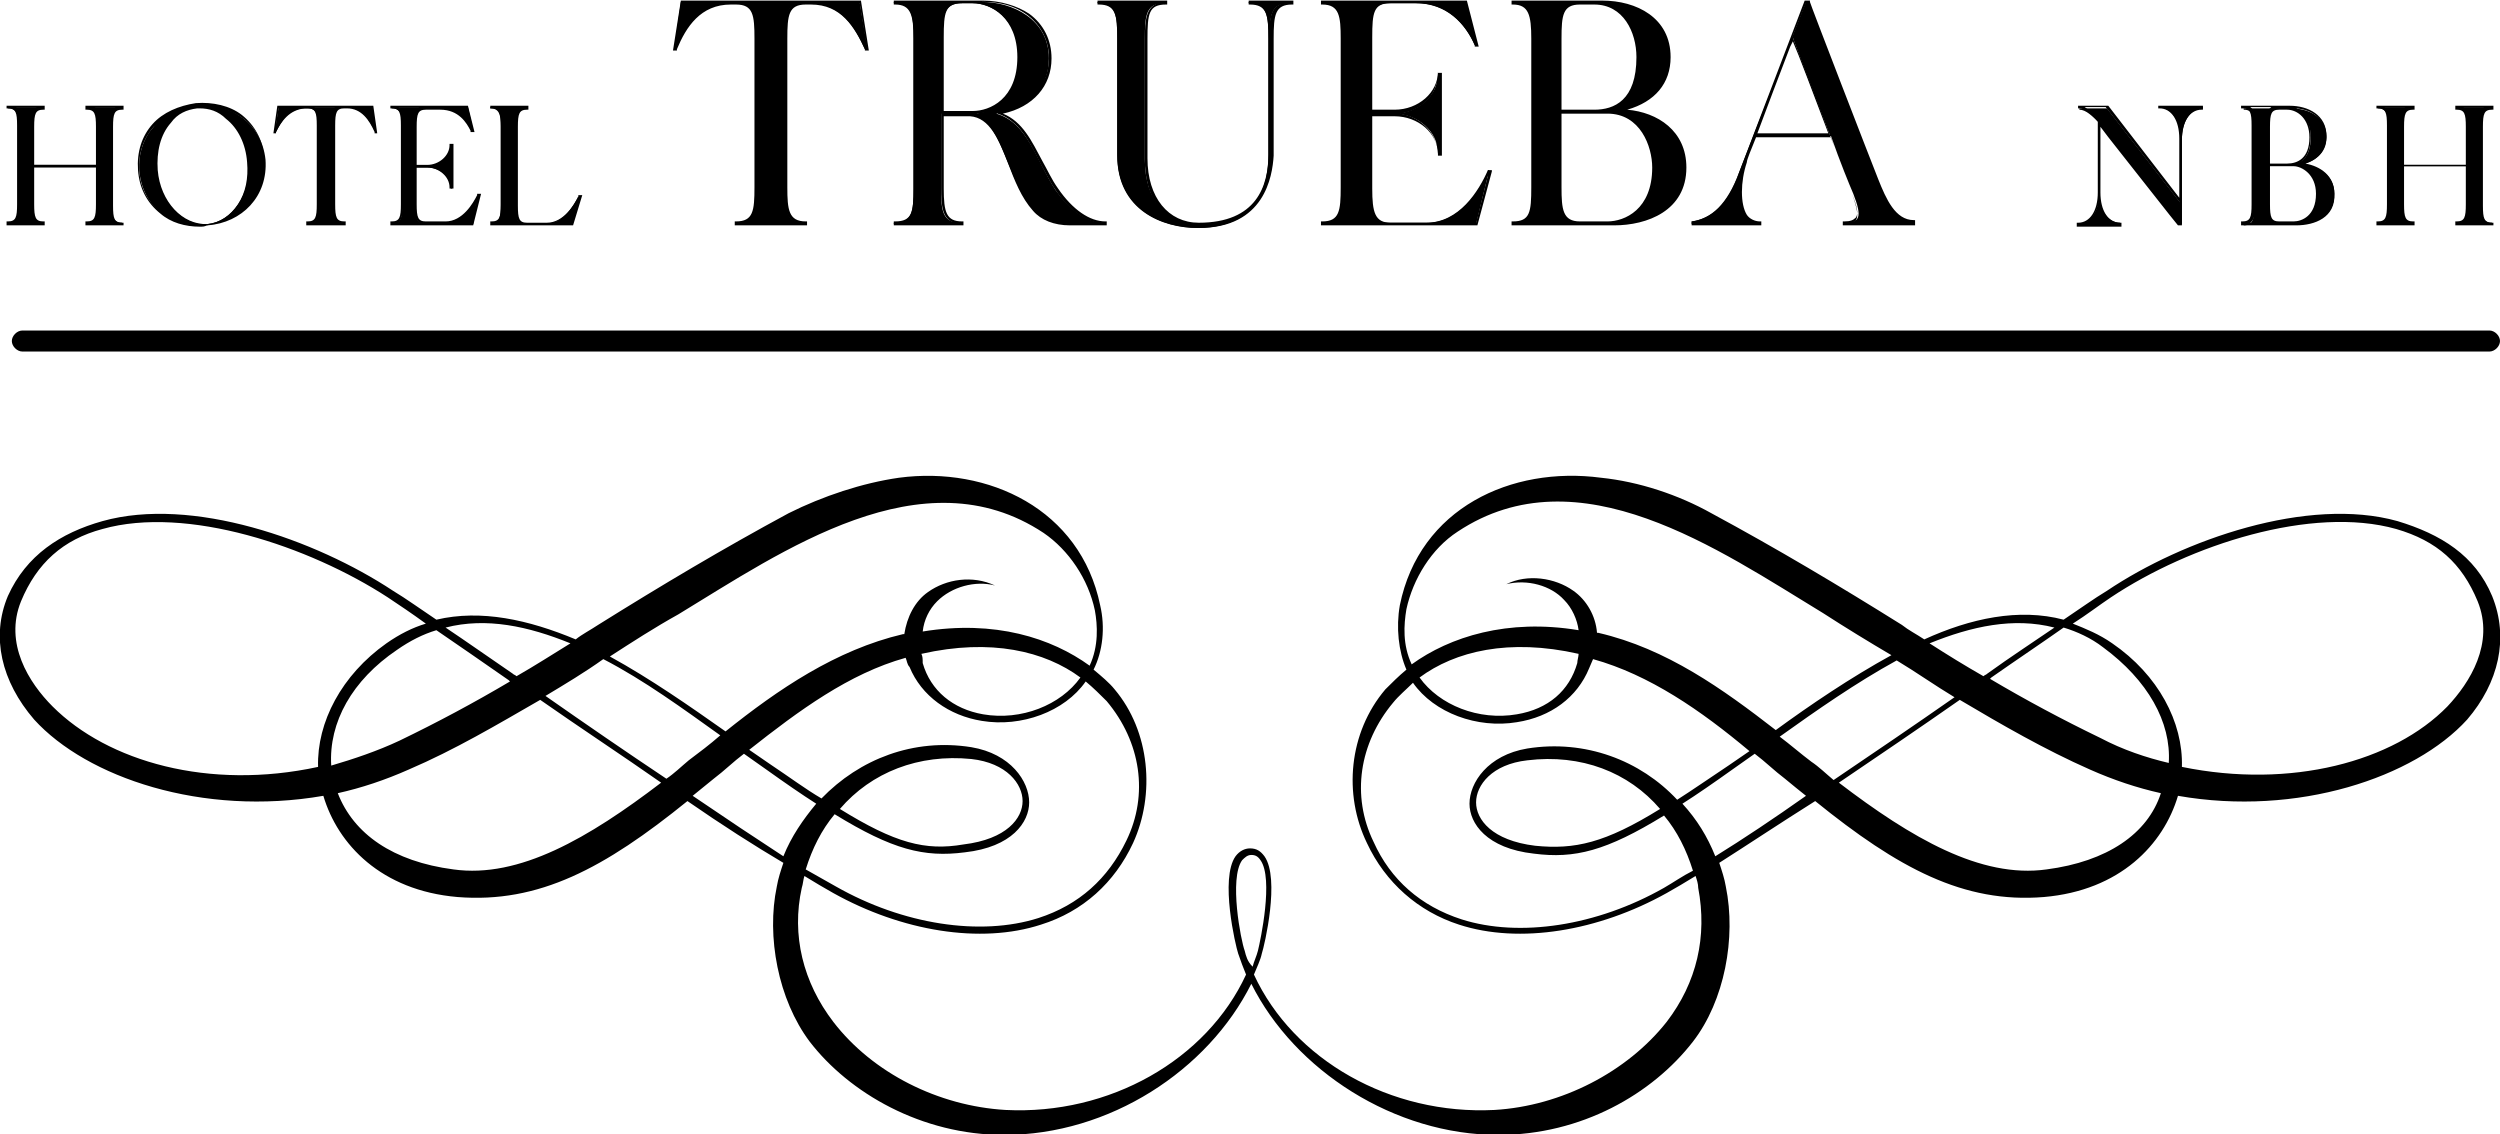 <?xml version="1.0" encoding="UTF-8"?> <svg xmlns="http://www.w3.org/2000/svg" version="1.1" id="Capa_1" x="0" y="0" viewBox="0 0 190.2 86.2" style="enable-background:new 0 0 190.2 86.2" xml:space="preserve" width="190"><style>.st0{fill:#000}</style><path class="st0" d="M189.4 26.7H1.7c-.4 0-.8-.4-.8-.8s.4-.8.8-.8h187.7c.4 0 .8.4.8.8s-.4.8-.8.8z"></path><path class="st0" d="M186.2 53.7c-4.1 4.2-11.9 6.3-20.2 4.6.1-3.4-1.8-7-5.3-9.4-1-.7-2-1.1-3-1.5 1.1-.7 2-1.4 2.9-2 6-4 15.3-7 21.7-5.2 3.1.9 5 2.6 6.2 5.5 1.3 3.2-.6 6.2-2.3 8M165 58c-1.7-.4-3.5-1-5.2-1.9-2.9-1.4-5.7-2.9-8.4-4.5l.1-.1c2-1.4 3.8-2.6 5.5-3.8 1 .3 2.1.8 3 1.5 3.4 2.5 5.2 5.7 5 8.8m-9.3 8.1c-5 .7-10.3-2.4-15.8-6.6 3.1-2.1 6.2-4.2 9.2-6.3 3.2 1.9 6.5 3.8 9.9 5.3 1.8.8 3.6 1.4 5.4 1.8-1 3.1-4.1 5.2-8.7 5.8m-17.9-8.2c-.8-.6-1.6-1.3-2.4-1.9 2.8-2 5.8-4.1 8.9-5.8 1.5.9 2.9 1.9 4.4 2.8-3 2.1-6.1 4.2-9.2 6.3-.6-.5-1.1-1-1.7-1.4m-7.3 7.2c-.6-1.5-1.4-2.8-2.5-4 1.1-.7 2.4-1.6 3.8-2.6l1.7-1.2c.8.6 1.5 1.3 2.3 1.9.6.5 1.1.9 1.6 1.3-2.4 1.7-4.8 3.3-6.9 4.6m-4.2-3.6c-4.2 2.6-6.5 3.1-9.5 2.8-3.3-.4-4.5-2-4.5-3.3 0-1.3 1.2-2.9 3.9-3.2 4.1-.5 7.7.9 10.1 3.7m.3 6c-5.1 2.9-11 3.8-15.4 2.4-3.1-1-5.4-3-6.7-5.9-1.7-3.5-1.1-7.5 1.5-10.6.4-.5 1-1 1.5-1.5 1.6 2.3 4.9 3.5 7.9 3 2.6-.4 4.6-1.9 5.5-4.1.1-.2.2-.5.3-.7 4.3 1.2 8.2 3.9 11.9 7l-1.6 1.1c-1.5 1-2.8 1.9-3.9 2.6-2.8-3-7-4.6-11.4-3.9-3 .5-4.4 2.6-4.4 4.2 0 1.5 1.3 3.4 4.9 3.8 3.1.4 5.5-.2 9.9-2.9 1 1.2 1.7 2.6 2.2 4.2-.8.4-1.5.9-2.2 1.3m-6.5-17.8c0 .2-.1.5-.1.7-.6 2.1-2.2 3.5-4.6 3.9-2.9.5-5.9-.7-7.4-2.8 2.7-2 6.8-3 12.1-1.8M107 46.3c.5-2.3 1.9-4.6 3.9-5.9 9.2-6.1 19.9 1.4 27.8 6.2 1.7 1.1 3.5 2.2 5.2 3.2-3.1 1.7-6.2 3.8-8.8 5.7-4-3.1-8.3-6.2-13.5-7.4h-.1c-.1-1.3-.8-2.5-1.8-3.2-1.4-1-3.5-1.3-5.1-.5 1.6-.4 3.4.1 4.4 1.2.6.6 1 1.5 1.1 2.3-5.4-.9-9.8.5-12.7 2.6-.7-1.5-.6-3-.4-4.2m49.3 1.4c-1.6 1.1-3.3 2.2-5.1 3.5-.1.1-.2.1-.3.2-1.4-.8-2.7-1.6-4.1-2.5 3.2-1.3 6.4-2 9.5-1.2M94.7 72.3c-.3-.8-1.2-5.5-.2-6.9.2-.2.4-.4.7-.4.3 0 .5.1.7.4 1 1.4 0 6.1-.2 6.9-.1.4-.3.8-.4 1.2-.4-.4-.5-.8-.6-1.2m-42-11.8c.5-.4 1.1-.9 1.6-1.3.8-.6 1.5-1.3 2.3-1.9l1.7 1.2c1.4 1 2.7 1.9 3.8 2.6-1 1.2-1.9 2.5-2.5 4-2-1.3-4.4-2.9-6.9-4.6m-2-1.3c-3-2-6.2-4.2-9.2-6.3 1.5-.9 3-1.8 4.4-2.8 3.1 1.6 6.1 3.8 8.9 5.8-.8.7-1.6 1.3-2.4 1.9-.6.5-1.1 1-1.7 1.4m-16.2 6.9c-4.6-.6-7.6-2.7-8.8-5.8 1.8-.4 3.6-1 5.4-1.8 3.5-1.5 6.7-3.4 10-5.3 3 2.1 6.2 4.2 9.2 6.3-5.5 4.2-10.8 7.3-15.8 6.6m-4.3-16.7c1-.7 2-1.2 3-1.5 1.6 1.1 3.5 2.4 5.5 3.8l.1.1c-2.7 1.6-5.5 3.1-8.4 4.5-1.7.8-3.5 1.4-5.2 1.9-.2-3.3 1.6-6.5 5-8.8m-6 8.9c-8.3 1.8-16-.4-20.2-4.6-1.8-1.8-3.7-4.8-2.4-8 1.2-2.9 3.2-4.7 6.2-5.5 6.4-1.8 15.7 1.3 21.7 5.2.9.6 1.8 1.2 2.9 2-1 .3-2 .8-3 1.5-3.4 2.4-5.3 6-5.2 9.4m19.2-9.4c-1.3.8-2.7 1.7-4.1 2.5-.1-.1-.2-.1-.3-.2-1.9-1.3-3.6-2.5-5.1-3.5 3.1-.8 6.3-.1 9.5 1.2m8.2-2.2c7.9-4.8 18.6-12.3 27.8-6.2 1.9 1.3 3.4 3.5 3.9 5.9.2 1.1.3 2.7-.4 4.2-2.9-2.1-7.2-3.5-12.7-2.6.1-.9.5-1.7 1.1-2.3 1.1-1.1 2.9-1.6 4.4-1.2-1.7-.8-3.7-.5-5.1.5-1 .7-1.6 1.9-1.8 3.2h-.1c-5.1 1.2-9.5 4.2-13.5 7.4-2.7-1.9-5.7-4-8.8-5.7 1.7-1.1 3.4-2.2 5.2-3.2m18.5 3c5.3-1.2 9.4-.2 12.1 1.8-1.5 2.1-4.5 3.3-7.4 2.8-2.3-.4-4-1.8-4.6-3.9 0-.3 0-.5-.1-.7m-6.2 11.8c2.4-2.8 6-4.2 10-3.8 2.7.3 3.9 1.9 3.9 3.2 0 1.3-1.2 2.9-4.5 3.3-2.9.5-5.2-.1-9.4-2.7m20.3-8.2c2.6 3.1 3.2 7.1 1.5 10.6-1.4 2.9-3.6 4.9-6.7 5.9-4.4 1.4-10.3.5-15.4-2.4-.7-.4-1.4-.8-2.3-1.3.5-1.6 1.2-3 2.2-4.2 4.4 2.7 6.8 3.3 9.9 2.9 3.6-.4 4.9-2.3 4.9-3.8 0-1.6-1.4-3.7-4.4-4.2-4.4-.7-8.5.9-11.4 3.9-1.2-.7-2.4-1.6-3.9-2.6L57 57c3.8-3 7.6-5.8 11.9-7 .1.2.1.5.3.7.9 2.2 3 3.7 5.5 4.1 3 .5 6.3-.7 7.9-3 .6.5 1.1 1 1.6 1.5m105.4-8c-1.3-3.1-3.9-4.7-7.2-5.7-6.8-1.9-16.3 1.4-22.1 5.3-1 .6-2.1 1.4-3.3 2.2-3.4-.9-7.1-.1-10.6 1.5-.6-.4-1.2-.7-1.7-1.1-4.8-3-9.5-5.8-14.5-8.5-2.5-1.4-5.5-2.4-8.4-2.7-6.8-.9-13.8 2.3-15.3 9.7-.3 1.7-.1 3.5.5 4.9-.6.5-1.1 1-1.6 1.5-2.8 3.3-3.2 8-1.4 11.7 1.4 3 3.9 5.2 7 6.2 4.6 1.5 10.6.5 15.8-2.4.7-.4 1.4-.8 2.2-1.3.1.3.2.6.2.9.7 3.7-.1 7.2-2.4 10.2-3 3.8-8 6.4-13.1 6.7-7.9.4-15.3-3.8-18.3-10.3.2-.5.5-1.1.6-1.6.2-.6 1.4-5.7.2-7.4-.3-.4-.6-.6-1.1-.6-.4 0-.8.2-1.1.6-1.2 1.7 0 6.8.2 7.4.2.6.4 1.1.6 1.6-3 6.5-10.4 10.7-18.3 10.3-5.1-.3-10.1-2.8-13.1-6.7-2.3-3-3.2-6.6-2.4-10.2.1-.3.1-.6.2-.9.8.5 1.5.9 2.2 1.3 5.2 2.9 11.2 3.9 15.8 2.4 3.2-1 5.6-3.2 7-6.2 1.7-3.7 1.3-8.5-1.4-11.7-.4-.5-1-1-1.6-1.5.7-1.4.9-3.2.5-4.9-1.5-7.3-8.5-10.6-15.3-9.7-2.8.4-5.8 1.4-8.4 2.7-5 2.7-9.7 5.5-14.5 8.5-.6.4-1.2.7-1.7 1.1-3.6-1.5-7.2-2.3-10.6-1.5-1.2-.8-2.3-1.6-3.3-2.2C24 41 14.6 37.7 7.8 39.6c-3.2.9-5.8 2.6-7.2 5.7-1.3 3.1-.5 6.5 2 9.4 4 4.4 12.8 7.4 22 5.8 1.1 3.7 4.4 7.2 10.2 7.7 6.2.5 11.2-2.2 17.5-7.3 2.6 1.8 5.1 3.4 7.3 4.7-.2.6-.4 1.2-.5 1.8-.8 3.8.1 8.6 2.5 11.8 3 3.9 8.5 7.1 14.8 7.1 8 0 15.5-4.9 18.8-11.5 3.3 6.6 10.9 11.5 18.8 11.5 6.3 0 11.7-3.1 14.8-7.1 2.4-3.1 3.3-7.9 2.5-11.8-.1-.6-.3-1.2-.5-1.8 2.2-1.4 4.6-3 7.3-4.7 6.3 5.1 11.3 7.8 17.4 7.3 5.8-.5 9.1-4 10.2-7.7 9.1 1.6 18-1.4 22-5.8 2.4-2.8 3.2-6.2 1.9-9.4"></path><path class="st0" d="M133.5 10.2c.8-2.1 2-5.1 2.9-7.4 0 .1 1.5 4 2.8 7.4h-5.7zm9.3 3.4c-.7-1.5-5.2-13.5-5.2-13.5h-.2s-4.3 10.9-5.1 13c-.9 2.4-2.1 3.5-3.6 3.7v.2h5.1v-.1c-1.6 0-1.8-2.6-1.1-4.6.1-.2.4-.9.8-2h5.8c.7 2 1.4 3.7 1.7 4.4.7 1.8.5 2.2-.7 2.2v.1h5.3v-.1c-1.5 0-2.2-1.7-2.8-3.3m-20.5 3.3h-2.1c-1.4 0-1.5-.9-1.5-2.7V8.5h3.6c1.4 0 3.5 1.2 3.5 4.2 0 3.1-2 4.2-3.5 4.2m-1-16.7c1.4 0 3.3 1.1 3.3 4.1 0 3-1.5 4.1-3.3 4.1h-2.6V2.9c0-1.8.1-2.7 1.5-2.7h1.1zm1.8 8.2c2.1-.4 3.9-1.6 3.9-4.1 0-3-2.7-4.2-5.1-4.2h-6.8v.1c1.4 0 1.5.9 1.5 2.7v11.3c0 1.8-.1 2.7-1.5 2.7v.1h7.7c2.6 0 5.3-1.2 5.3-4.3.1-3-2.7-4.3-5-4.3m-9.9 4.5c-.7 1.6-2.2 4-4.7 4h-2.8c-1.4 0-1.5-.9-1.5-2.7V8.6h1.8c1.9 0 3.4 1.4 3.4 3h.1v-6h-.1c0 1.6-1.5 3-3.4 3h-1.8V2.9c0-1.8.1-2.7 1.5-2.7h2c2.4 0 3.8 1.6 4.5 3.2h.1l-.8-3.3h-10.9v.1c1.4 0 1.5.9 1.5 2.7v11.3c0 1.8-.1 2.7-1.5 2.7v.1h11.7l1-4.1h-.1zM95 .1v.1c1.4 0 1.5.9 1.5 2.7v8.9c0 3.2-1.6 5.3-5.4 5.3-2.3 0-4-1.9-4-5V2.9c0-1.8.1-2.7 1.5-2.7V.1h-5.1v.1c1.4 0 1.5.9 1.5 2.7v8.9c0 4.2 3.5 5.5 6.1 5.5 2.8 0 5.5-1.3 5.5-5.5V2.9c0-1.8.1-2.7 1.5-2.7V.1H95zM71.7 8.5V2.9c0-1.8.1-2.7 1.5-2.7h.8c1.4 0 3.5 1.1 3.5 4.2 0 3-2 4.2-3.5 4.2h-2.3zm8.6 5.9c-1.5-2.3-2.1-5.1-4.5-5.8 2.1-.3 4-1.6 4-4.2 0-3-2.8-4.3-5.1-4.3H68v.1c1.4 0 1.5.9 1.5 2.7v11.4c0 1.8-.1 2.6-1.5 2.6v.1h5.1v-.1c-1.4 0-1.5-.9-1.5-2.6V8.6h2.1c2.5.1 2.8 4.9 4.9 7.3.7.8 1.7 1.1 2.7 1.1H84v-.1c-1.4 0-2.7-1.1-3.7-2.5M65.4.1H51.8l-.5 3.6h.1c.7-1.6 1.8-3.5 4.2-3.5h.4c1.4 0 1.5.9 1.5 2.7v11.3c0 1.8-.1 2.7-1.5 2.7v.1h5.2v-.1c-1.4 0-1.5-.9-1.5-2.7V2.9c0-1.8.1-2.7 1.5-2.7h.4c2.4 0 3.5 1.9 4.2 3.5h.2L65.4.1z"></path><path class="st0" d="M91.2 17.3c-2.9 0-6.2-1.5-6.2-5.6V2.9c0-1.8-.1-2.6-1.4-2.6h-.1V0h5.3v.3h-.1c-1.3 0-1.4.7-1.4 2.6V12c0 3 1.6 4.9 3.9 4.9 4.4 0 5.3-2.8 5.3-5.2V2.9c0-1.8-.1-2.6-1.4-2.6H95V0h3.4v.3h-.1c-1.3 0-1.4.8-1.4 2.6v8.9c-.1 1.6-.7 5.5-5.7 5.5zM84.2.2c.9.3 1 1.2 1 2.7v8.9c0 2.5 1.4 5.1 5.3 5.4-2.1-.3-3.4-2.3-3.4-5.1V2.9c0-1.4.1-2.4 1-2.7h-3.9zm11.4 0c.6.2.9.7 1 1.5.1-.8.3-1.3 1-1.5h-2zm50.1 16.9h-5.5v-.3h.1c.5 0 .7-.1.9-.3.2-.3.1-.8-.3-1.8-.2-.6-.7-1.9-1.3-3.5l-.3-.8h-5.7c-.4 1-.7 1.7-.7 1.9-.5 1.5-.5 3.2 0 4 .2.3.6.5 1 .5h.1v.3h-5.3v-.3h.1c1.6-.3 2.7-1.4 3.5-3.7l5-13.1h.4v.1c0 .1 4.6 12 5.2 13.5.6 1.5 1.3 3.1 2.7 3.1h.1v.4zm-4.8-.2h4.1c-1.2-.4-1.8-1.8-2.3-3.2-.6-1.5-4.8-12.5-5.2-13.5h-.1l-1 2.5v.1c0 .1 1.6 4 2.8 7.4l.4 1c.6 1.6 1.1 2.9 1.3 3.5.4 1.1.5 1.7.3 2 0 .1-.1.1-.3.2zm-11.9 0h4.3c-.3-.1-.5-.3-.7-.5-.5-.7-.6-1.9-.3-3.2-.8 2.2-1.8 3.3-3.3 3.7zm4.7-6.8h5.4c-1.1-2.9-2.3-6.1-2.7-7l-.2.4c-.8 2.1-1.8 4.7-2.5 6.6zm-10.9 7H115v-.3h.1c1.3 0 1.4-.7 1.4-2.6V2.9c0-1.8-.2-2.6-1.4-2.6h-.1V0h6.9c2.6 0 5.2 1.3 5.2 4.3 0 2-1.2 3.4-3.3 4 2.3.2 4.5 1.6 4.5 4.4 0 3.3-3 4.4-5.5 4.4zm-7.1-.2h3.9c-.9-.3-1-1.3-1-2.7V2.9c0-1.4.1-2.4 1-2.7h-3.9c.9.3 1 1.2 1 2.7v11.4c0 1.4-.1 2.3-1 2.6zm6.4-8.5h.2c.8 0 1.7.4 2.3 1 .6.5 1.3 1.6 1.3 3.3 0 1.8-.9 3.7-2.8 4.2 2.3-.1 4.9-1.2 4.9-4.2 0-2.9-2.6-4.2-5-4.2v-.2c2.4-.4 3.8-1.9 3.8-4 0-2.8-2.4-4.1-4.8-4.1 1.4.3 2.7 1.6 2.7 4.1.1 3-1.3 3.9-2.6 4.1zm-3.3.2v5.6c0 1.7.1 2.6 1.4 2.6h2.1c1.3 0 3.4-.9 3.4-4.1 0-1.6-.9-4.1-3.4-4.1h-3.5zm0-.3h2.5c1.5 0 3.2-.7 3.2-4 0-1.9-1-4-3.2-4h-1.1c-1.3 0-1.4.8-1.4 2.6v5.4zm-6.4 8.8h-11.9v-.3h.1c1.3 0 1.4-.8 1.4-2.6V2.9c0-1.7-.1-2.6-1.4-2.6h-.1V0h11.1l.9 3.5h-.3v-.1c-.5-1.2-1.8-3.2-4.4-3.2h-2c-1.3 0-1.4.7-1.4 2.6v5.5h1.7c1.8 0 3.3-1.3 3.3-2.9v.1h.3v6.3h-.3v-.1c0-1.6-1.5-2.9-3.3-2.9h-1.7v5.5c0 1.8.2 2.6 1.4 2.6h2.8c2.6 0 4.1-2.7 4.6-3.9v-.1h.3v.1l-1.1 4.1zm-3.1-.2h3l.9-3.6c-.7 1.2-1.9 3.2-3.9 3.6zm-8.1 0h3.9c-.9-.3-1-1.2-1-2.7V2.9c0-1.4.1-2.4 1-2.7h-3.9c.9.3 1 1.3 1 2.7v11.3c0 1.4-.1 2.4-1 2.7zm5.3-8.3c1.4.2 2.5 1.2 2.8 2.4V6.2c-.2 1.2-1.3 2.2-2.8 2.4zm2.1-8.4c1.9.3 3 1.8 3.5 2.8l-.7-2.8h-2.8zM84.1 17.1h-2.7c-1.2 0-2.2-.4-2.8-1.1-.9-1-1.4-2.3-1.9-3.6-.7-1.8-1.4-3.5-2.9-3.6h-2v5.5c0 1.8.2 2.5 1.4 2.5h.1v.3H68v-.3h.1c1.3 0 1.4-.7 1.4-2.5V2.9c0-1.8-.2-2.6-1.4-2.6H68V0h6.8c1.3 0 2.6.4 3.5 1 1.1.8 1.7 2 1.7 3.4 0 2.1-1.4 3.7-3.7 4.2 1.5.6 2.2 2.1 3 3.6.4.7.7 1.4 1.2 2.1 1.1 1.6 2.4 2.5 3.6 2.5h.1v.3zm-9.8-8.5c1.3.4 1.9 2 2.6 3.7.5 1.3 1.1 2.6 1.9 3.6.6.7 1.5 1 2.7 1h1.9c-1.1-.3-2.2-1.1-3.1-2.5-.5-.7-.8-1.4-1.2-2.1-.8-1.6-1.6-3.2-3.2-3.7v-.2c1.2-.2 3.9-1 3.9-4.1 0-2-1.6-4.2-5-4.2h-.1c1.4.3 2.9 1.5 2.9 4.2 0 2.1-1 4.2-3.3 4.3zm-5.6 8.3h3.9c-.9-.3-1-1.2-1-2.7V2.9c0-1.4.1-2.4 1-2.7h-3.9c.9.3 1 1.2 1 2.7v11.4c0 1.4 0 2.3-1 2.6zm3.1-8.5H74c1.3 0 3.4-.9 3.4-4.1 0-3-2-4.1-3.4-4.1h-.8c-1.3 0-1.4.7-1.4 2.6v5.6zm-10.5 8.7h-5.4v-.3h.1c1.3 0 1.4-.8 1.4-2.6V2.9c0-1.8-.1-2.6-1.4-2.6h-.4c-2.3 0-3.4 1.7-4.1 3.4v.1h-.3l.6-3.8h13.7l.6 3.8h-.3v-.1C65 2 64 .3 61.7.3h-.4c-1.3 0-1.4.8-1.4 2.6v11.3c0 1.7.1 2.6 1.4 2.6h.1v.3zm-4.6-.2h3.9c-.9-.3-1-1.3-1-2.7V2.9c0-1.4.1-2.4 1-2.7h-3.9c.9.3 1 1.2 1 2.7v11.3c0 1.4-.1 2.4-1 2.7zM51.9.2l-.5 3.2C52.1 1.9 53 .5 54.8.2h-2.9zm10.6 0c1.7.3 2.7 1.8 3.4 3.2L65.4.2h-2.9z"></path><path class="st0" d="M44 14.9c-.4.8-1.2 2.1-2.5 2.1H40c-.7 0-.8-.5-.8-1.4v-6c0-.9.1-1.4.8-1.4v-.1h-2.7v.1c.7 0 .8.5.8 1.4v6c0 .9-.1 1.4-.8 1.4h6.2l.5-2.1zm-7.7 0c-.4.8-1.2 2.1-2.5 2.1h-1.4c-.7 0-.8-.5-.8-1.4v-2.9h.9c1 0 1.8.7 1.8 1.6h.1V11h-.1c0 .9-.8 1.6-1.8 1.6h-.9v-3c0-.9.1-1.4.8-1.4h1.1c1.3 0 2 .9 2.4 1.7h.1l-.4-1.8h-5.8v.1c.7 0 .8.5.8 1.4v6c0 .9-.1 1.4-.8 1.4H36l.3-2.1zm-8-6.8h-7.1l-.3 1.9h.1c.4-.8.9-1.8 2.2-1.8h.2c.7 0 .8.5.8 1.4v6c0 .9-.1 1.4-.8 1.4h2.7v-.1c-.7 0-.8-.5-.8-1.4v-6c0-.9.1-1.4.8-1.4h.2c1.3 0 1.8 1 2.2 1.8h.1l-.3-1.8zM15.8 17c-1.9.2-3.7-1.7-3.9-4.2-.3-2.4 1.1-4.6 3.1-4.7 1.9-.2 3.7 1.7 3.9 4.2.2 2.4-1.2 4.5-3.1 4.7M15 8c-2.6.2-4.6 2.2-4.4 5 .3 2.8 2.5 4.4 5.2 4.1 2.6-.2 4.6-2.2 4.4-5-.3-2.8-2.6-4.3-5.2-4.1M8.5 9.6c0-.9.1-1.4.8-1.4v-.1H6.6v.1c.7 0 .8.5.8 1.4v3H2.5v-3c0-.9.1-1.4.8-1.4v-.1H.6v.1c.7 0 .8.5.8 1.4v6c0 .9-.1 1.4-.8 1.4h2.7v-.1c-.7 0-.8-.5-.8-1.4v-3h4.9v3c0 .9-.1 1.4-.8 1.4v.1h2.7v-.1c-.7 0-.8-.5-.8-1.4V9.6z"></path><path class="st0" d="M15.2 17.2c-1.1 0-2.2-.3-3-1-1-.8-1.6-1.9-1.7-3.3-.1-1.4.3-2.6 1.1-3.5.8-.9 2-1.4 3.3-1.6 1.3-.1 2.6.2 3.5.9 1 .8 1.6 1.9 1.7 3.3.1 1.4-.3 2.6-1.1 3.5-.8.9-2 1.4-3.3 1.6-.1.1-.3.1-.5.1zm-1.5-8.8c-.8.3-1.4.7-2 1.2-.8.9-1.2 2.1-1.1 3.4.1 1.3.7 2.4 1.7 3.1.6.5 1.4.8 2.2.9-1.5-.5-2.6-2.1-2.8-4.1-.1-1.4.3-2.8 1.1-3.7.3-.4.6-.6.9-.8zm1.5-.2H15c-.8.1-1.5.4-2 1.1-.8.9-1.1 2.2-1 3.6.2 2.4 1.9 4.2 3.8 4.1.9-.1 1.7-.6 2.3-1.5.6-.9.8-2 .7-3.2-.1-1.4-.7-2.6-1.6-3.3-.6-.6-1.3-.8-2-.8zm1-.1c.4.1.7.3 1.1.6 1 .8 1.6 2.1 1.7 3.5.1 1.2-.2 2.4-.8 3.3-.3.5-.8.9-1.2 1.2.8-.3 1.5-.7 2-1.3.8-.9 1.2-2.1 1.1-3.4-.1-1.3-.7-2.4-1.7-3.1-.6-.4-1.4-.7-2.2-.8zm27.4 9h-6.3v-.3h.1c.6 0 .7-.3.7-1.3v-6c0-1-.1-1.3-.7-1.3h-.1V8h2.9v.3h-.1c-.6 0-.7.3-.7 1.3v6c0 1 .1 1.3.7 1.3h1.5c1.3 0 2.1-1.4 2.4-2v-.1h.3l-.7 2.3zm-1.4-.2h1.2l.4-1.5c-.3.6-.8 1.2-1.6 1.5zm-4.3 0h1.6c-.3-.2-.4-.7-.4-1.3v-6c0-.7 0-1.1.4-1.4h-1.6c.3.2.4.7.4 1.4v6c0 .6-.1 1.1-.4 1.3zm-1.9.2h-6.3v-.3h.1c.6 0 .7-.3.7-1.3v-6c0-1-.1-1.3-.7-1.3h-.1V8h5.9l.5 2h-.3v-.1c-.3-.6-.9-1.6-2.3-1.6h-1.1c-.6 0-.7.3-.7 1.3v2.9h.8c.9 0 1.7-.7 1.7-1.5v-.1h.3v3.4h-.3v-.1c0-.8-.8-1.5-1.7-1.5h-.8v2.8c0 1 .1 1.3.7 1.3h1.5c1.3 0 2.1-1.4 2.4-2v-.1h.3l-.6 2.4zm-1.4-.2h1.2l.4-1.5c-.4.6-.9 1.2-1.6 1.5zm-4.3 0h1.6c-.3-.2-.4-.7-.4-1.4v-6c0-.7 0-1.1.4-1.4h-1.6c.3.2.4.7.4 1.4v6c-.1.7-.1 1.2-.4 1.4zm2.8-4.3c.6.1 1 .5 1.2 1v-2c-.2.5-.7.8-1.2 1zm1.2-4.4c.6.2 1.1.7 1.4 1.1l-.3-1.1h-1.1zm-8.1 8.9h-2.9v-.3h.1c.6 0 .7-.3.7-1.3v-6c0-1-.1-1.3-.7-1.3h-.2c-1.2.1-1.8 1-2.2 1.8v.1h-.2l.3-2.1h7.3l.3 2.1h-.2V10c-.4-.9-1-1.8-2.1-1.8h-.2c-.6 0-.7.3-.7 1.3v6c0 1 .1 1.3.7 1.3h.1v.3zm-2.3-.2h1.6c-.3-.2-.4-.7-.4-1.4v-6c0-.6 0-1.1.4-1.4h-1.6c.3.2.4.7.4 1.4v6c0 .7-.1 1.2-.4 1.4zm3.2-8.7c.6.2 1 .8 1.3 1.4l-.2-1.4h-1.1zm-5.9 0L21 9.6c.3-.6.7-1.1 1.3-1.4h-1.1zM9.4 17.1H6.5v-.3h.1c.6 0 .7-.3.7-1.3v-2.8H2.6v2.8c0 1 .1 1.3.7 1.3h.1v.3H.5v-.3h.1c.6 0 .7-.3.7-1.3v-6c0-1-.1-1.3-.7-1.3H.5V8h2.9v.3h-.1c-.6 0-.7.3-.7 1.3v2.9h4.7V9.6c0-1-.1-1.3-.7-1.3h-.1V8h2.9v.3h-.1c-.6 0-.7.3-.7 1.3v6c0 1 .1 1.3.7 1.3h.1v.2zm-2.2-.2h1.6c-.3-.2-.4-.7-.4-1.4v-6c0-.7 0-1.1.4-1.4H7.2c.3.2.4.7.4 1.4v6c-.1.7-.1 1.2-.4 1.4zm-6 0h1.6c-.3-.2-.4-.7-.4-1.4v-6c0-.6 0-1.1.4-1.4H1.2c.3.2.4.7.4 1.4v6c-.1.7-.1 1.2-.4 1.4z"></path><path class="st0" d="M188.8 9.6c0-.9.1-1.4.8-1.4v-.1h-2.7v.1c.7 0 .8.5.8 1.4v3h-4.9v-3c0-.9.1-1.4.8-1.4v-.1h-2.7v.1c.7 0 .8.5.8 1.4v6c0 .9-.1 1.4-.8 1.4h2.7v-.1c-.7 0-.8-.5-.8-1.4v-3h4.9v3c0 .9-.1 1.4-.8 1.4v.1h2.7v-.1c-.7 0-.8-.5-.8-1.4V9.6zm-14.3 7.3h-1.1c-.7 0-.8-.5-.8-1.4v-3h1.9c.7 0 1.8.6 1.8 2.2 0 1.7-1 2.2-1.8 2.2m-.5-8.7c.7 0 1.8.6 1.8 2.2s-.8 2.1-1.8 2.1h-1.4V9.6c0-.9.1-1.4.8-1.4h.6zm.9 4.3c1.1-.2 2.1-.8 2.1-2.1 0-1.6-1.4-2.2-2.7-2.2h-3.6v.1c.7 0 .8.5.8 1.4v6c0 .9-.1 1.4-.8 1.4V17h4.1c1.4 0 2.8-.6 2.8-2.3 0-1.6-1.5-2.2-2.7-2.2m-10.6-4.4c.9.1 1.6 1 1.6 2.5v4.8l-5.6-7.2h-2.1v.1c.5 0 1 .5 1.5 1v5.3c0 1.5-.7 2.4-1.6 2.4h3.2v-.1c-.9 0-1.6-.9-1.6-2.4V9.3c.3.3 6 7.6 6.1 7.7h.2v-6.4c0-1.5.7-2.4 1.6-2.4v-.1h-3.3z"></path><path class="st0" d="M189.7 17.1h-2.9v-.3h.1c.6 0 .7-.3.7-1.3v-2.9h-4.7v2.9c0 1 .1 1.3.7 1.3h.1v.3h-2.9v-.3h.1c.6 0 .7-.3.7-1.3v-6c0-1-.1-1.3-.7-1.3h-.1V8h2.9v.3h-.1c-.6 0-.7.3-.7 1.3v2.9h4.7V9.6c0-1-.1-1.3-.7-1.3h-.1V8h2.9v.3h-.1c-.6 0-.7.3-.7 1.3v6c0 1 .1 1.3.7 1.3h.1v.2zm-2.3-.2h1.6c-.3-.2-.4-.7-.4-1.4v-6c0-.7 0-1.1.4-1.4h-1.6c.3.2.4.7.4 1.4v6c0 .7-.1 1.2-.4 1.4zm-6 0h1.6c-.3-.2-.4-.7-.4-1.4v-6c0-.6 0-1.1.4-1.4h-1.6c.3.2.4.7.4 1.4v6c0 .7-.1 1.2-.4 1.4zm-6.7.2h-4.2v-.3h.1c.6 0 .7-.3.7-1.3v-6c0-1-.1-1.3-.7-1.3h-.1V8h3.7c1.4 0 2.8.7 2.8 2.3 0 1-.6 1.8-1.6 2.1 1.1.2 2.2.9 2.2 2.3.1 1.8-1.5 2.4-2.9 2.4zm-3.5-.2h1.6c-.3-.2-.4-.7-.4-1.4v-6c0-.6 0-1.1.4-1.4h-1.6c.3.2.4.7.4 1.4v6c0 .7-.1 1.2-.4 1.4zm4-4.3c.6.3 1.3.9 1.3 2.2 0 1.1-.5 1.8-1.2 2.1 1.1-.1 2.2-.7 2.2-2.1 0-1.4-1.2-2.1-2.3-2.2zm-2.5 0v2.9c0 1 .1 1.3.7 1.3h1.1c.6 0 1.7-.4 1.7-2.1 0-1.5-1.1-2.1-1.7-2.1h-1.8zm2-.1h.2v-.1c.6-.1 2-.5 2-2.1 0-1.3-1-2-2.2-2.1.6.3 1.1 1 1.1 2.1 0 1.4-.5 1.9-1.1 2.2zm-2-.1h1.3c.8 0 1.7-.4 1.7-2 0-1.4-.9-2.1-1.7-2.1h-.6c-.6 0-.7.3-.7 1.3v2.8zm-6.7 4.7h-.3s-.9-1.1-2.3-2.9c-1.4-1.8-3.1-3.9-3.6-4.6v5c0 1.4.6 2.3 1.5 2.3h.1v.3H158v-.3h.1c.9 0 1.5-.9 1.5-2.3V9.2c-.5-.6-1-1-1.4-1h-.1V8h2.3l5.4 7v-4.5c0-1.4-.6-2.3-1.5-2.3h-.1V8h3.4v.3h-.1c-.9 0-1.5.9-1.5 2.3v6.5zm-.2-.2v-1.6l-5.6-7.2h-1.6c.3.2.7.5 1 .9l.1.1c.2.2 2.1 2.7 3.8 4.9 1.2 1.4 2.2 2.7 2.3 2.9zm-7.1 0h2c-.5-.2-.9-.8-1-1.6-.2.8-.5 1.4-1 1.6zm6.2-8.7c.5.2.9.8 1 1.6.1-.8.5-1.3 1-1.6h-2z"></path></svg> 